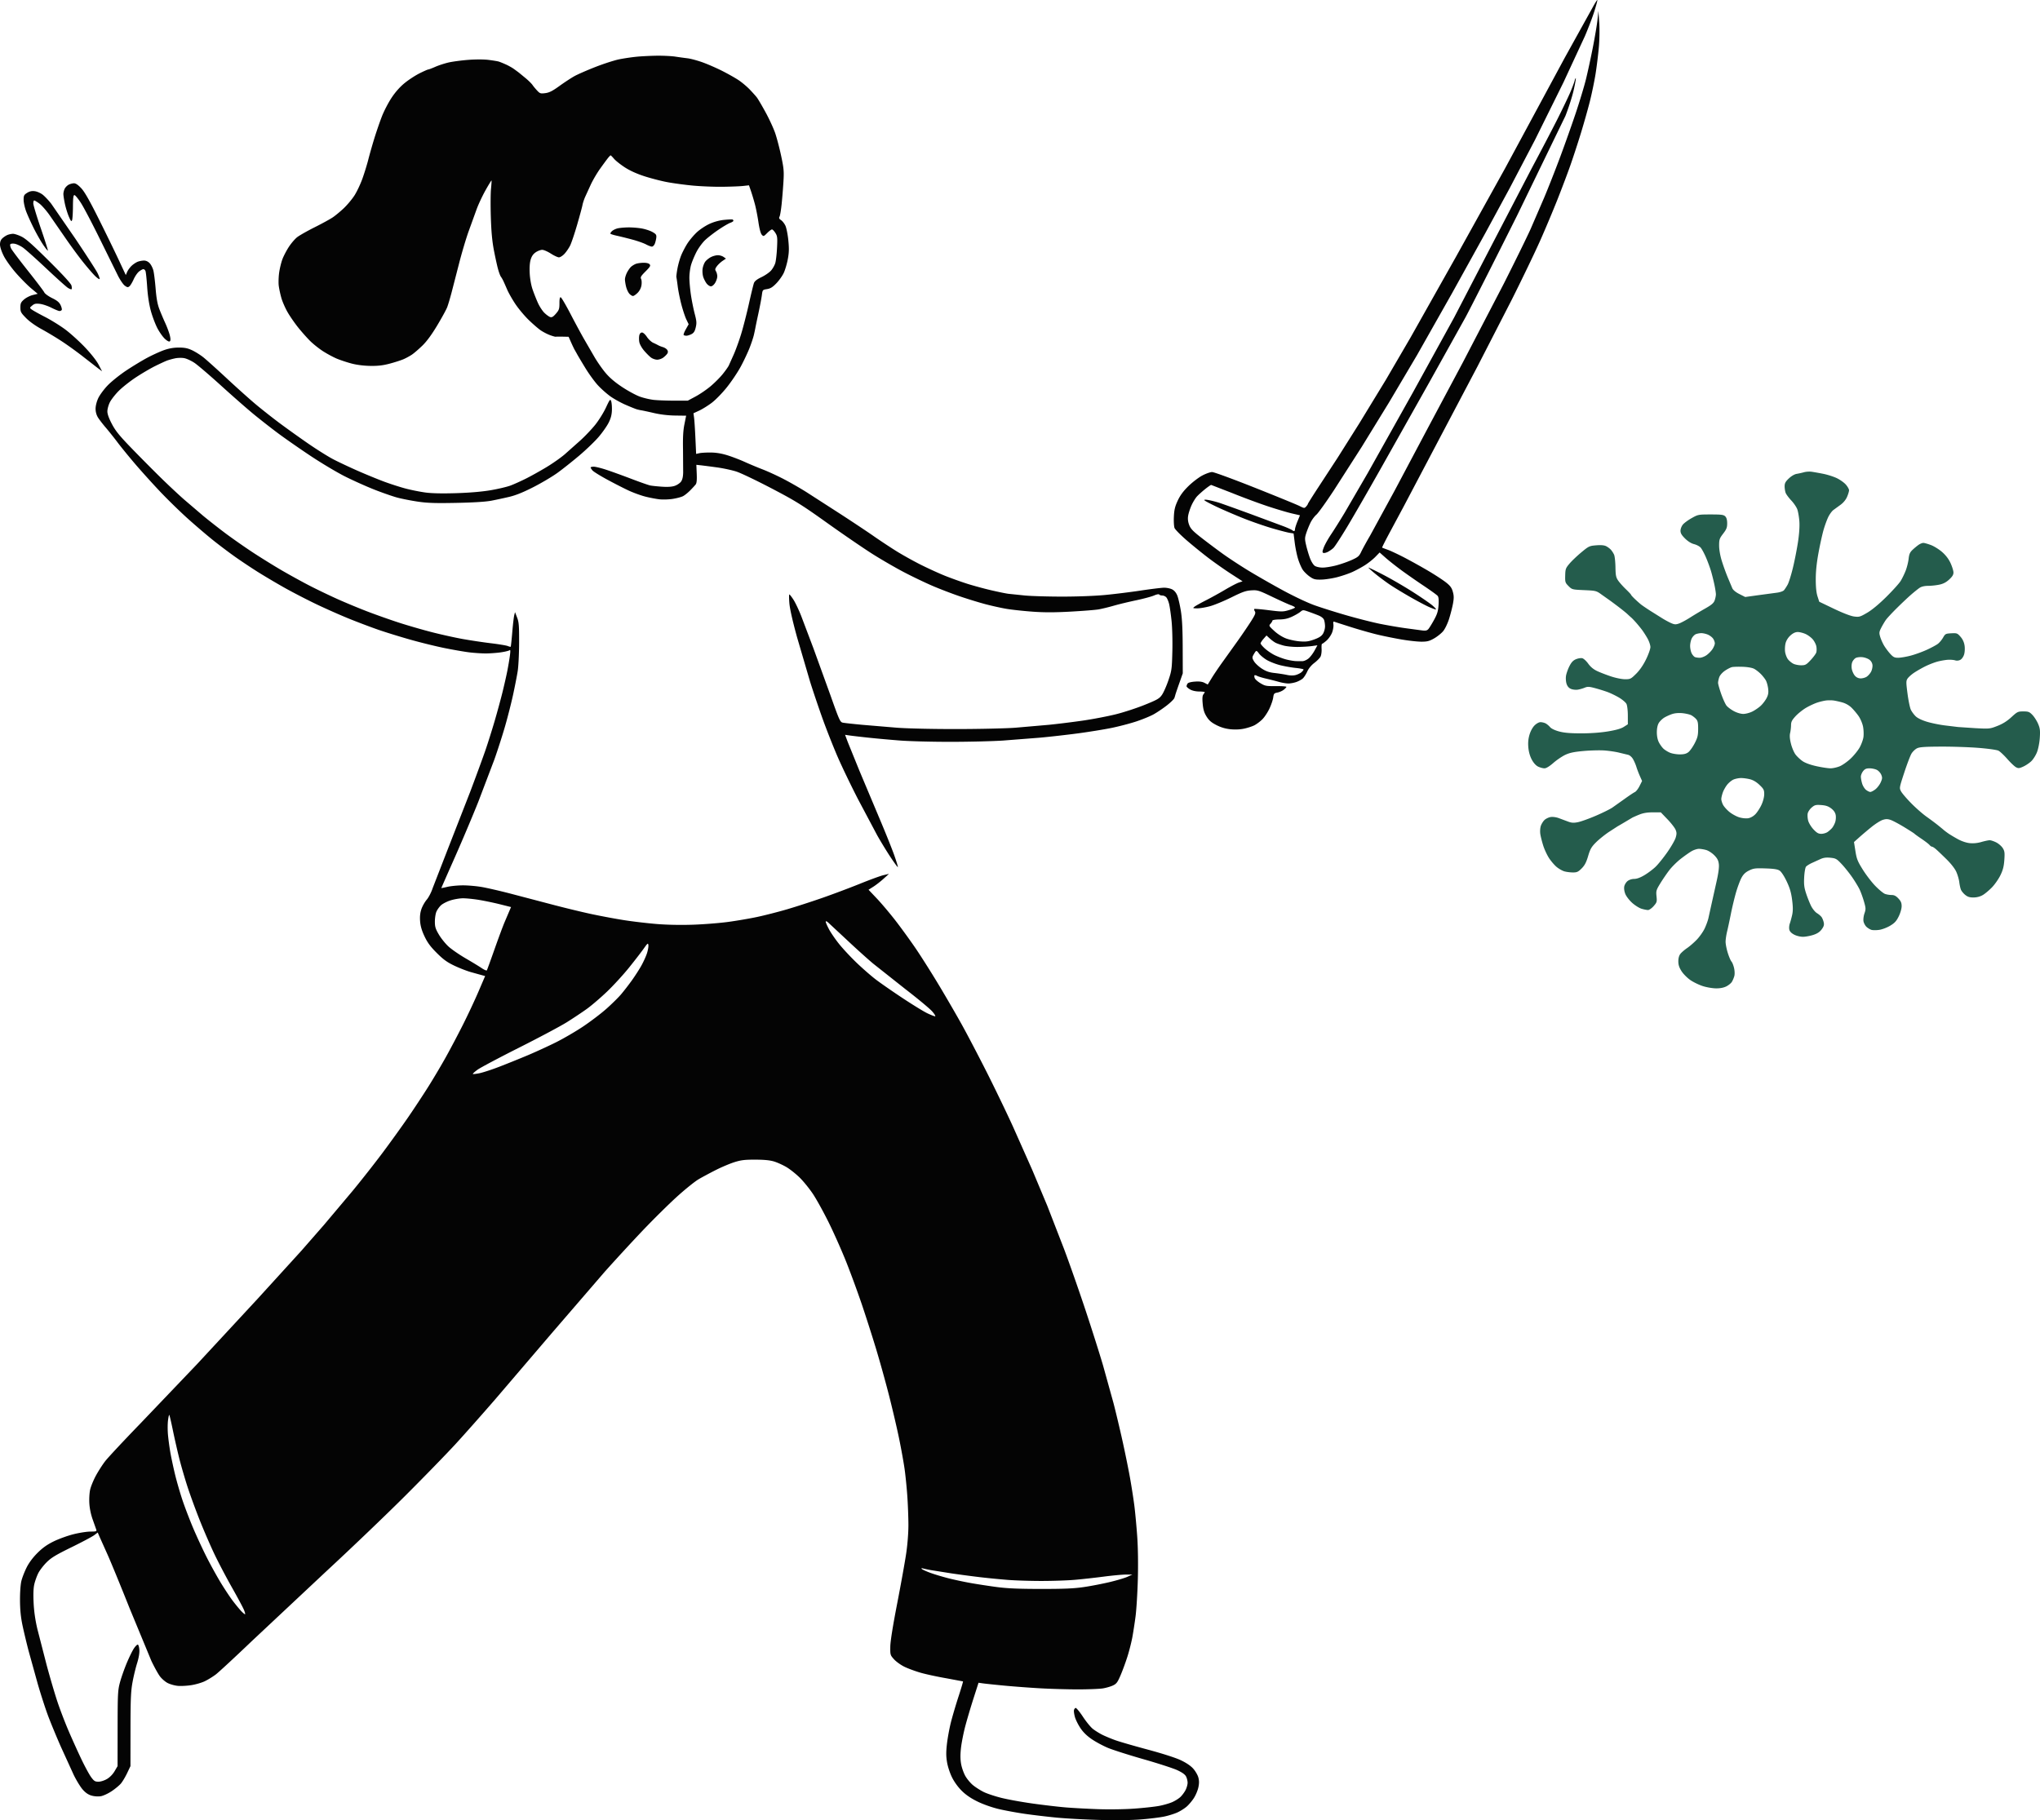 <svg xmlns="http://www.w3.org/2000/svg" xmlns:v="https://vecta.io/nano" width="1899.824" height="1695.563" fill-rule="evenodd"><path d="M1483.753 5.938l-10.98 19.798-15.51 28-24.27 45-31.285 58-45.51 82-42.488 75.5-23.028 39.5-24.692 40.5-20.168 32-17.16 26.275c-5.864 8.951-10.662 16.566-10.662 16.921s-.728 1.45-1.617 2.433c-1.547 1.71-1.814 1.687-6.25-.546-2.548-1.283-21.195-8.914-41.437-16.958s-38.179-14.625-39.86-14.625-5.817 1.462-9.19 3.25-9.168 6.222-12.875 9.854c-4.781 4.685-7.672 8.596-9.945 13.455-2.558 5.465-3.287 8.478-3.609 14.896-.221 4.425.053 9.215.609 10.646s5.677 6.629 11.381 11.553 14.971 12.437 20.594 16.695 14.988 10.822 20.811 14.586l10.588 6.844-3.447 1.138c-1.896.625-7.679 3.645-12.85 6.71s-13.228 7.516-17.903 9.89-9.4 5.015-10.5 5.868c-1.893 1.469-1.759 1.553 2.52 1.583 2.486.018 7.861-.894 11.945-2.025s13.009-4.826 19.835-8.21c10.3-5.105 13.455-6.215 18.555-6.521 5.836-.352 6.823-.045 19.645 6.099 7.425 3.558 15.188 7.059 17.25 7.78s3.75 1.658 3.75 2.082-2.588 1.532-5.75 2.461c-5.37 1.579-6.606 1.583-18.693.055-7.119-.9-13.177-1.402-13.462-1.117s-.027 1.308.575 2.271c.889 1.424.225 3.125-3.538 9.058-2.547 4.017-8.032 12.095-12.188 17.952l-14.061 19.647c-3.577 4.95-8.219 11.796-10.314 15.214l-3.809 6.213-3.04-1.572c-2.124-1.098-4.826-1.443-8.96-1.144-3.651.264-6.266.976-6.824 1.859-.498.786-.912 1.895-.921 2.464s1.427 1.887 3.19 2.928c1.989 1.175 5.213 1.921 8.494 1.966 2.909.039 5.277.297 5.263.572s-.595 1.248-1.29 2.163c-.901 1.183-1.078 3.705-.616 8.744.488 5.33 1.374 8.254 3.581 11.824 2.232 3.61 4.399 5.503 9.064 7.918 4.163 2.155 8.326 3.41 12.965 3.908 4.367.469 8.981.292 12.78-.491 3.27-.674 7.646-2.093 9.724-3.152s5.421-3.572 7.432-5.582 4.989-6.508 6.622-9.996 3.207-8.131 3.5-10.318c.48-3.576.873-4.039 3.914-4.61 1.858-.349 4.5-1.516 5.871-2.594s2.491-2.304 2.491-2.726-4.388-.727-9.75-.678c-8.997.083-10.113-.128-14.454-2.728-2.588-1.55-4.991-3.722-5.342-4.826s-.409-2.234-.131-2.512 1.417-.018 2.531.578 4.864 1.736 8.335 2.533 8.772 2.146 11.779 2.997 7.057 1.528 9 1.504 5.249-.656 7.348-1.405 4.752-2.191 5.895-3.206 3.027-3.933 4.184-6.484c1.304-2.875 3.815-5.936 6.598-8.046 2.472-1.874 5.072-4.511 5.78-5.861s1.16-4.592 1.006-7.205.043-4.75.436-4.75 2.277-1.37 4.185-3.046 4.228-5.031 5.155-7.457 1.481-5.8 1.232-7.497c-.341-2.319-.113-2.955.915-2.56.753.289 7.765 2.549 15.583 5.022s18.94 5.624 24.715 7 15.832 3.411 22.349 4.521 14.788 2.018 18.379 2.018c5.451 0 7.412-.505 11.877-3.06 2.942-1.683 6.722-4.721 8.4-6.75 1.699-2.054 4.132-7.098 5.487-11.375 1.339-4.227 2.971-10.598 3.627-14.158.954-5.176.93-7.412-.122-11.167-1.036-3.7-2.376-5.533-6.329-8.658-2.758-2.18-9.913-6.872-15.9-10.425a572.4 572.4 0 0 0-22.077-12.32c-6.155-3.221-13.441-6.664-16.191-7.65s-5.16-1.91-5.356-2.054 3.232-6.927 7.618-15.073l12.508-23.31 29.491-56 39.262-74.5 32.082-62.5c9.779-19.525 21.668-44.275 26.421-55s11.935-27.825 15.962-38 9.38-24.35 11.896-31.5 6.865-20.425 9.663-29.5 6.623-22.575 8.499-30 4.305-19.125 5.398-26 2.469-18.125 3.058-25c.617-7.206.756-16.947.326-23l-.744-10.5-.832 8c-.458 4.4-2.42 16.1-4.36 26s-4.873 23.4-6.517 30-5.934 20.775-9.534 31.5-10.066 28.95-14.369 40.5-10.94 28.425-14.747 37.5l-12.737 29.5c-3.199 7.15-14.452 30.1-25.005 51l-37.959 73-32.784 61.5-30.775 58-22.89 42c-3.371 5.775-7.129 12.617-8.352 15.204-1.969 4.167-2.988 5.049-8.92 7.722-3.683 1.66-10.18 3.931-14.438 5.046s-9.923 2.028-12.589 2.028c-2.746 0-5.898-.689-7.273-1.59-1.39-.91-3.324-3.988-4.526-7.2-1.154-3.085-2.767-8.491-3.584-12.014-1.349-5.816-1.33-6.875.199-11.55.927-2.83 2.725-7.225 3.997-9.766s3.684-5.774 5.361-7.185 9.055-11.706 16.396-22.88l25.847-40.315 25.481-41.5 26.032-44 32.515-57.5 31-56 22.771-42 23.574-45 26.478-53.5 19.934-43c3.188-7.425 7.192-17.967 8.899-23.427s2.935-10.094 2.731-10.298-1.939 2.463-3.855 5.927M593.05 52.822c-4.648.448-12.066 1.547-16.485 2.442s-14.342 4.096-22.05 7.113-16.49 6.856-19.515 8.532-9.303 5.79-13.951 9.143c-6.577 4.743-9.511 6.23-13.23 6.707-4.412.566-4.999.378-7.648-2.455-1.578-1.687-3.499-4.012-4.27-5.165s-3.48-3.853-6.02-6l-6.559-5.403c-1.067-.825-3.289-2.462-4.937-3.637s-4.997-3.034-7.441-4.131-5.363-2.273-6.486-2.614-5.35-1.036-9.394-1.544c-4.387-.551-12.035-.568-18.959-.042-6.383.484-14.662 1.59-18.399 2.456s-9.305 2.687-12.374 4.044-6.011 2.468-6.537 2.468-4.183 1.618-8.126 3.595-10.19 6.065-13.882 9.083c-4.367 3.57-8.603 8.344-12.118 13.655-2.973 4.492-6.993 12.217-8.933 17.167s-5.125 14.175-7.077 20.5-4.492 15.242-5.643 19.816-3.625 12.603-5.497 17.843-5.253 12.363-7.511 15.828-6.67 8.735-9.806 11.71-7.727 6.789-10.202 8.477-10.125 5.882-17 9.322-14.212 7.605-16.305 9.256-5.583 5.739-7.756 9.084-4.855 8.496-5.959 11.448-2.46 8.546-3.01 12.431-.725 9.362-.387 12.174 1.461 8.036 2.494 11.611 3.716 9.634 5.961 13.464 6.624 10.13 9.731 14 8 9.388 10.873 12.263 8.293 7.211 12.042 9.634 9.554 5.559 12.9 6.966 9.59 3.477 13.877 4.6c4.893 1.281 11.373 2.094 17.416 2.184 7.155.107 11.786-.431 18.058-2.098 4.639-1.233 10.377-3.075 12.752-4.093s5.972-2.975 7.994-4.349 6.409-5.166 9.748-8.426c4.036-3.939 8.655-10.242 13.77-18.786 4.233-7.073 8.389-14.659 9.234-16.859s2.666-8.275 4.044-13.5l7.009-27.184c2.476-9.726 6.485-23.226 8.909-30l7.52-20.759c1.712-4.644 5.456-12.607 8.32-17.696s5.337-9.123 5.496-8.963-.052 3.623-.47 7.696-.494 15.956-.168 26.406c.414 13.249 1.258 22.481 2.79 30.5 1.207 6.325 2.922 14.2 3.809 17.5s2.127 6.675 2.754 7.5 1.668 2.625 2.313 4 2.268 5.04 3.605 8.144 4.802 9.18 7.698 13.5 8.454 10.944 12.351 14.718 8.887 8.092 11.087 9.596 6.052 3.506 8.56 4.451 4.983 1.636 5.5 1.536 3.421-.129 6.454-.063l5.514.118 2.332 5.25c1.282 2.888 2.733 5.925 3.223 6.75a200.79 200.79 0 0 1 2.536 4.5c.904 1.65 4.367 7.452 7.697 12.892s8.526 12.564 11.548 15.828 8.23 7.887 11.573 10.272 9.674 5.901 14.07 7.812 9.05 3.794 10.343 4.184 3.317.85 4.5 1.022 6.425 1.302 11.65 2.512c6.077 1.408 13.191 2.251 19.745 2.339l10.25.139c.003 0-.719 3.6-1.603 8-1.168 5.813-1.527 12.238-1.314 23.5l.142 21.466c-.104 4.086-.744 6.764-2.031 8.5-1.034 1.394-3.637 3.138-5.785 3.876-2.63.905-6.515 1.167-11.904.804-4.4-.296-9.35-.817-11-1.157s-9.525-3.107-17.5-6.149-18.458-6.838-23.296-8.436-10.125-2.904-11.75-2.904-2.939.337-2.921.75.806 1.656 1.75 2.763 7.117 4.942 13.717 8.521 15.61 8.182 20.023 10.227 11.387 4.573 15.5 5.618 10.081 2.18 13.265 2.523 8.752.151 12.375-.428 7.867-1.714 9.429-2.522 4.544-3.197 6.625-5.309 4.39-4.612 5.133-5.556c.96-1.221 1.249-4.115 1-10.023l-.35-8.307 4 .433c2.2.239 8.95 1.11 15 1.937s14.375 2.623 18.5 3.991 18.75 8.372 32.5 15.566c22.427 11.733 27.796 15.074 52.167 32.466 14.942 10.663 33.982 23.683 42.311 28.934s21.529 12.871 29.333 16.932 19.563 9.689 26.132 12.505 17.818 7.136 25 9.598 18.007 5.794 24.057 7.402 15.05 3.6 20 4.426 15.75 1.993 24 2.593c10.944.795 20.544.786 35.5-.035 11.275-.619 22.975-1.546 26-2.059s9.325-2.038 14-3.388 14.125-3.64 21-5.088 14.404-3.467 16.731-4.487c2.429-1.064 4.477-1.455 4.809-.918.318.514 1.607.935 2.864.935s2.967.788 3.8 1.75 2.004 3.775 2.602 6.25 1.613 9.539 2.255 15.697c.652 6.246.974 18.849.729 28.5-.413 16.285-.63 17.862-3.675 26.803-1.779 5.225-4.454 11.28-5.943 13.456-2.406 3.514-4.19 4.556-15.982 9.337-7.301 2.96-19.284 6.895-26.63 8.746s-20.939 4.483-30.208 5.852-23.827 3.185-32.352 4.037l-31.5 2.741c-8.8.656-33.325 1.213-54.5 1.238-22.226.026-45.686-.495-55.5-1.234l-32.5-2.726c-8.525-.796-16.688-1.697-18.14-2.003-2.453-.515-3.265-2.317-11.385-25.249l-16.005-44.195-11.249-29.732c-2.194-5.627-5.438-12.49-7.209-15.25s-3.523-5.018-3.893-5.018-.361 3.712.019 8.25c.44 5.258 3.044 16.771 7.18 31.75l12.168 41.5c3.124 9.9 8.582 26.005 12.129 35.79s9.609 25.084 13.471 34 12.341 26.56 18.843 39.21l18.053 34c3.427 6.05 8.995 15.161 12.374 20.246s6.419 9.248 6.756 9.25-1.17-5.023-3.347-11.166-8.462-21.781-13.965-34.75l-18.33-43.58-10.896-26.863-2.57-6.863 4.248.616c2.336.339 10.323 1.267 17.748 2.061s20.7 1.993 29.5 2.663 29.95 1.206 47 1.19 38.875-.547 48.5-1.18l34.5-2.694c9.35-.849 25.325-2.659 35.5-4.021s24.125-3.621 31-5.019 17.247-4.106 23.049-6.02 13.136-4.917 16.298-6.675 8.644-5.445 12.184-8.195 6.754-5.9 7.142-7 .802-2.45.92-3 1.72-5.275 3.561-10.5l3.346-9.5-.07-24c-.051-17.106-.54-26.905-1.703-34.113-.898-5.562-2.385-11.991-3.304-14.288-1.088-2.718-2.762-4.741-4.797-5.795-1.719-.891-5.151-1.594-7.626-1.561s-12.15 1.214-21.5 2.626-24.251 3.263-33.113 4.113c-9.404.902-26.058 1.545-40 1.544-13.138-.001-28.837-.462-34.887-1.024l-15.5-1.612c-2.475-.324-9.9-1.858-16.5-3.409s-16.5-4.258-22-6.018-14.5-4.985-20-7.169-15.737-6.84-22.749-10.348-17.588-9.411-23.5-13.119S819 503.172 813.5 499.322s-19.675-13.275-31.5-20.943l-30.993-19.964c-5.221-3.312-14.446-8.62-20.5-11.797s-15.1-7.355-20.103-9.284-12.584-5.098-16.846-7.04-11.4-4.685-15.862-6.094c-5.502-1.738-10.539-2.591-15.654-2.649-4.148-.048-8.938.221-10.645.596l-3.103.683-.672-14.797c-.369-8.138-.929-16.657-1.243-18.93l-.571-4.133 5.346-2.472c2.94-1.359 8.226-4.651 11.745-7.314 3.571-2.702 9.814-9.128 14.124-14.538 4.249-5.333 9.996-13.907 12.773-19.053s6.434-12.86 8.129-17.142 3.57-9.907 4.167-12.5 1.235-5.615 1.418-6.715 1.452-7.175 2.82-13.5 2.788-13.811 3.157-16.635c.665-5.105.693-5.138 4.822-5.798 3.185-.51 5.213-1.765 8.704-5.386 2.503-2.597 5.589-6.93 6.857-9.629s2.973-8.44 3.788-12.76c1.173-6.218 1.275-9.915.489-17.759-.546-5.448-1.77-11.543-2.719-13.544s-2.776-4.326-4.058-5.166c-1.807-1.184-2.117-1.927-1.38-3.305.523-.977 1.421-6.444 1.995-12.147a606.63 606.63 0 0 0 1.661-20.871c.538-9.166.264-12.15-2.156-23.481-1.525-7.14-4.002-16.617-5.504-21.06s-5.532-13.211-8.956-19.485-7.108-12.547-8.185-13.941-4.072-4.729-6.653-7.414-7.167-6.547-10.192-8.585-10-5.978-15.5-8.756-13.863-6.413-18.585-8.078-10.796-3.291-13.5-3.614A466.77 466.77 0 0 1 629 52.756c-3.575-.539-11.225-.928-17-.864s-14.303.483-18.95.93m873.34 22.546c-.389 1.577-2.183 6.329-3.986 10.56s-7.091 15.282-11.75 24.559-15.552 30.115-24.205 46.308l-38.73 74.441-33.477 64.5-38.505 70-42.021 75-21.505 37c-4.129 6.875-9.772 15.863-12.54 19.973s-5.833 9.58-6.813 12.157c-1.44 3.792-1.525 4.784-.443 5.199.735.282 2.63-.157 4.211-.975s3.911-2.458 5.178-3.645 7.168-10.27 13.114-20.184 19.819-34 30.827-53.525l45.219-80.363 33.689-60.5c4.667-8.601 26.364-51.412 48.216-95.137l44.975-92.717c2.885-7.27 6.337-18.046 7.67-23.948s2.236-10.919 2.004-11.15-.739.87-1.128 2.447m-900.402 72.118c-1.19 1.512-4.415 5.9-7.168 9.75s-6.594 10.375-8.537 14.5l-5.409 11.834c-1.031 2.384-2.118 5.713-2.415 7.398s-2.524 9.915-4.949 18.289-5.404 17.195-6.618 19.602-3.575 5.839-5.246 7.627-3.978 3.25-5.126 3.25-4.532-1.575-7.52-3.5-6.619-3.5-8.068-3.5-4.147 1.018-5.994 2.263c-2.336 1.574-3.771 3.627-4.717 6.75-.886 2.926-1.201 7.444-.904 12.987.274 5.125 1.348 11.081 2.704 15 1.237 3.575 3.466 9.2 4.953 12.5s4.208 7.458 6.044 9.239 4.256 3.53 5.375 3.886c1.546.49 2.823-.267 5.321-3.156 2.916-3.374 3.286-4.468 3.286-9.719 0-4.253.347-5.801 1.236-5.505.68.227 4.843 7.352 9.252 15.834s10.105 19.021 12.66 23.421l9.369 16.174c2.598 4.496 7.257 11.191 10.353 14.879 3.841 4.574 8.773 8.784 15.522 13.251 5.44 3.601 12.812 7.607 16.382 8.903s9.469 2.679 13.108 3.075 12.243.718 19.118.718h12.5l7.234-3.865c3.979-2.126 10.272-6.417 13.984-9.535s8.813-8.229 11.332-11.357 5.059-6.712 5.642-7.965l4.611-10.278c1.953-4.4 5.119-13.175 7.036-19.5s5.137-18.925 7.156-28 4.109-17.667 4.645-19.093c.667-1.777 2.874-3.502 7.016-5.482 3.324-1.588 7.324-4.347 8.889-6.129s3.349-4.941 3.963-7.019 1.346-8.502 1.626-14.277c.455-9.393.292-10.843-1.548-13.75-1.131-1.788-2.558-3.25-3.171-3.25s-2.63 1.515-4.481 3.366c-3.243 3.243-3.428 3.299-5.033 1.524-1.027-1.134-2.214-5.595-3.092-11.616-.784-5.376-2.263-12.924-3.288-16.774s-2.686-9.386-3.692-12.303l-1.829-5.302-5.5.61c-3.025.335-11.8.677-19.5.76s-20.075-.424-27.5-1.127-18.144-2.156-23.82-3.232-15.242-3.559-21.259-5.52c-7.138-2.326-13.46-5.211-18.195-8.302-3.991-2.605-8.458-6.165-9.927-7.91s-2.89-3.174-3.158-3.174-1.463 1.238-2.653 2.75M64.02 172.02c-1.364.691-3.045 2.372-3.736 3.736s-1.253 3.605-1.252 4.98.636 5.488 1.41 9.139 2.425 9.005 3.668 11.896c1.845 4.287 2.399 4.907 3.006 3.361.409-1.043.775-6.733.814-12.646.053-8.145.387-10.75 1.376-10.75.719 0 3.427 3.262 6.018 7.25s10.566 19.175 17.724 33.75l16.732 33.945c2.046 4.095 4.937 8.33 6.424 9.411 2.321 1.688 2.937 1.772 4.355.595.909-.754 2.669-3.672 3.913-6.483s3.507-6.093 5.029-7.29 3.335-2.178 4.027-2.178 1.572.788 1.956 1.75 1.089 7.6 1.569 14.75c.563 8.397 1.776 16.324 3.426 22.387 1.406 5.162 4.181 12.479 6.167 16.259s5.184 8.254 7.106 9.941c2.357 2.07 3.823 2.738 4.506 2.055s.628-2.536-.168-5.698c-.649-2.577-2.553-7.669-4.231-11.315s-4.141-9.473-5.472-12.948c-1.731-4.516-2.715-9.935-3.451-18.992-.566-6.97-1.509-14.577-2.095-16.906s-2.119-5.37-3.406-6.758c-1.494-1.613-3.417-2.525-5.322-2.525-1.641 0-4.25.479-5.798 1.064s-4.107 2.272-5.687 3.75-3.457 4.036-4.173 5.686l-1.301 3-6.781-14.5c-3.73-7.975-12.08-25.114-18.555-38.087-8.371-16.77-13.029-24.935-16.116-28.25-2.888-3.102-5.155-4.658-6.772-4.648-1.336.008-3.546.579-4.91 1.269m-38.77 7.649c-2.882 1.807-3.25 2.546-3.25 6.529 0 2.471 1.063 7.315 2.363 10.765s4.51 10.548 7.134 15.773 6.551 12.122 8.727 15.327 4.14 5.642 4.366 5.417-2.74-9.593-6.59-20.815-7-21.648-7-23.167.382-2.762.85-2.762 2.605 1.279 4.75 2.843 6.415 6.401 9.489 10.75l14.34 20.719c4.814 7.047 12.25 17.203 16.526 22.57s9.511 11.446 11.636 13.509 4.011 3.304 4.192 2.759-.775-3.165-2.127-5.821-10.549-16.892-20.439-31.635l-22.5-32.623c-2.485-3.2-6.121-7.04-8.08-8.534s-5.266-2.925-7.35-3.18c-2.691-.328-4.727.128-7.037 1.576M674.5 204.81c-4.474.434-9.419 1.776-13.703 3.718-3.687 1.672-9.031 5.215-11.876 7.874s-6.764 7.309-8.708 10.334-4.561 8.015-5.816 11.089-2.846 8.699-3.536 12.5-1.117 7.361-.951 7.911.722 4.375 1.234 8.5 2.056 11.775 3.431 17 3.458 11.483 4.628 13.907l2.127 4.406-2.642 4.7c-1.453 2.585-2.352 4.989-1.998 5.343s1.491.644 2.526.644 3.163-.662 4.727-1.47c2.165-1.12 3.114-2.611 3.978-6.25.967-4.073.829-5.94-.932-12.626-1.137-4.315-2.721-12.19-3.522-17.5s-1.458-12.61-1.461-16.222.718-9.013 1.602-12 3.156-8.428 5.049-12.09 5.555-8.636 8.141-11.054 8.219-6.767 12.518-9.666 9.136-5.732 10.75-6.295 2.934-1.402 2.934-1.866-.337-1.005-.75-1.204-3.9-.056-7.75.317m-99.291 7.91c-1.81.429-4.162 1.568-5.226 2.532s-1.742 2.064-1.506 2.447 3.038 1.262 6.226 1.954 9.661 2.304 14.383 3.581 10.341 3.263 12.485 4.412 4.639 2.09 5.543 2.09 2.127-1.238 2.717-2.75 1.208-4.083 1.371-5.712c.255-2.538-.268-3.281-3.648-5.182-2.17-1.22-6.707-2.7-10.082-3.287s-9.024-1.023-12.554-.967-7.899.454-9.709.882M7.001 218.859c-1.375.549-3.513 1.949-4.75 3.111C.705 223.423 0 225.241 0 227.776c0 2.217 1.382 6.442 3.459 10.576 1.921 3.824 7.023 10.949 11.478 16.029 4.41 5.03 10.753 11.43 14.095 14.222l6.076 5.077-4.695 1.182c-2.582.65-6.206 2.51-8.054 4.132-2.874 2.524-3.359 3.596-3.359 7.434 0 4.064.492 4.985 5.25 9.831 3.265 3.326 8.842 7.301 14.75 10.515 5.225 2.841 13.933 8.1 19.351 11.685s14.193 9.952 19.5 14.148l13.431 10.454 3.781 2.825-3.257-6.214c-1.961-3.742-7.001-10.151-12.665-16.109-5.175-5.442-13.286-12.815-18.025-16.384S47.775 298.255 42 295.28s-11.4-6.115-12.5-6.978c-1.982-1.554-1.978-1.586.497-3.677 2.036-1.72 3.358-2.007 7.165-1.556 2.568.304 7.394 1.928 10.725 3.61s6.717 3.057 7.525 3.057 1.745-.445 2.081-.989-.137-2.565-1.051-4.491c-1.259-2.655-3.178-4.249-7.926-6.587-3.47-1.708-6.713-4.07-7.272-5.296-.554-1.217-7.37-10.224-15.146-20.014s-14.823-19.124-15.659-20.741-1.22-3.427-.853-4.022c.381-.616 2.104-.847 4.013-.538 1.839.299 5.27 1.871 7.623 3.494s12.098 10.316 21.656 19.318 18.689 17.21 20.291 18.241 3.175 1.614 3.493 1.296.277-1.836-.091-3.374c-.44-1.835-7.619-9.703-20.87-22.872-15.146-15.051-21.564-20.744-25.647-22.75-2.996-1.471-6.596-2.646-8-2.612s-3.679.512-5.053 1.06m655.07 20.629c-1.886.961-4.281 2.912-5.323 4.335s-2.139 4.407-2.437 6.633-.015 5.646.63 7.601 2.08 4.707 3.189 6.117 2.889 2.562 3.957 2.562c1.118 0 2.783-1.379 3.924-3.25 1.09-1.788 1.983-4.494 1.985-6.014s-.545-3.642-1.216-4.717c-1.015-1.625-.874-2.42.842-4.736 1.134-1.531 3.497-3.76 5.251-4.954l3.19-2.172-2.254-1.578c-1.24-.869-3.616-1.578-5.282-1.577s-4.57.788-6.456 1.75m-70.05 6.364c-1.364.544-3.325 1.753-4.357 2.687s-2.729 3.367-3.77 5.407-1.894 4.879-1.894 6.307.494 4.559 1.098 6.956 1.971 5.297 3.039 6.443 2.564 2.084 3.325 2.084 2.707-1.323 4.324-2.939c1.859-1.86 3.18-4.444 3.594-7.034.36-2.252.209-4.927-.336-5.945-.816-1.525-.094-2.746 4.115-6.955 4.283-4.283 4.903-5.348 3.85-6.616-.805-.971-2.909-1.488-5.881-1.448-2.546.035-5.744.509-7.107 1.053m3.376 66.438c-.353 1.405-.379 4.171-.058 6.147.34 2.098 2.183 5.481 4.429 8.131 2.115 2.495 5.04 5.429 6.501 6.519s4.039 1.982 5.731 1.982 4.262-.885 5.711-1.967 3.117-2.731 3.707-3.666c.765-1.214.758-2.2-.027-3.45-.604-.962-2.402-2.14-3.995-2.617s-3.571-1.257-4.396-1.735-2.933-1.514-4.684-2.304-4.398-3.272-5.883-5.515c-1.539-2.327-3.493-4.079-4.547-4.079-1.148 0-2.091.968-2.489 2.554m-442.566 13.842c-3.668 1.295-10.643 4.464-15.5 7.044s-13.781 7.986-19.831 12.015-13.818 10.267-17.261 13.861-7.377 8.931-8.741 11.859c-1.476 3.171-2.481 7.145-2.484 9.825-.004 2.841.78 5.79 2.126 8 1.173 1.925 4.447 6.2 7.276 9.5s7.761 9.481 10.959 13.736 10.527 13.255 16.286 20 16.29 18.415 23.401 25.932 18.945 19.052 26.297 25.633 17.907 15.582 23.456 20.003 14.504 11.168 19.899 14.993 14.753 10.075 20.797 13.89 17.203 10.442 24.798 14.727 21.095 11.286 30 15.558 22.941 10.487 31.191 13.812 20.4 7.911 27 10.192 19.74 6.349 29.2 9.039 23.86 6.245 32 7.899 18.613 3.476 23.274 4.047 11.635 1.03 15.5 1.019 10.141-.47 13.948-1.02 7.444-1.434 8.082-1.963c.874-.726.954.576.325 5.27-.459 3.428-1.546 9.833-2.415 14.233s-2.917 13.4-4.551 20-4.956 18.766-7.382 27.036-6.265 20.419-8.533 27-8.531 23.664-13.918 37.964l-21.272 54.5-13.771 35.5c-1.29 3.936-3.744 8.703-5.607 10.891-1.822 2.14-4.06 6.139-4.972 8.887-1.157 3.481-1.505 6.922-1.15 11.349.358 4.462 1.591 8.627 4.142 14 2.761 5.814 5.485 9.498 11.366 15.368 6.082 6.072 9.55 8.591 16.234 11.791 4.675 2.238 11.65 4.958 15.5 6.044l10.15 2.822 3.151.848-6.212 14.5c-3.417 7.975-9.954 21.925-14.527 31s-11.698 22.575-15.834 30-11.391 19.675-16.124 27.222-13.329 20.594-19.104 28.993-16.459 23.241-23.741 32.982-19.85 25.719-27.927 35.507l-26.759 31.787-20.984 24-40.5 44.487-56.513 61-53.004 55.528c-15.443 15.953-30.148 31.703-32.676 35s-6.414 9.369-8.637 13.494-4.595 9.906-5.273 12.847c-.696 3.022-1.027 8.673-.761 13 .295 4.805 1.485 10.444 3.198 15.153l3.269 9.25c.474 1.532-.204 1.75-5.447 1.75-3.294 0-10.434 1.118-15.867 2.485s-13.703 4.365-18.378 6.662c-6.18 3.037-10.307 5.981-15.12 10.782-4.312 4.302-7.836 9.038-10.111 13.587-1.921 3.841-4.101 9.459-4.844 12.484-.797 3.242-1.325 10.632-1.284 18 .048 8.765.722 15.637 2.257 23 1.204 5.775 3.776 16.575 5.715 24l8.587 31c2.784 9.625 7.08 22.9 9.547 29.5s7.861 19.65 11.985 29l11.951 26.187c2.45 5.053 6.206 11.177 8.347 13.609 2.736 3.109 5.212 4.792 8.337 5.667 2.641.739 6.117.962 8.563.549 2.265-.383 6.787-2.478 10.05-4.657s7.149-5.4 8.636-7.158 4.094-6.122 5.794-9.697l3.09-6.5.038-34c.032-28.403.338-35.646 1.855-44 1-5.5 2.919-13.502 4.266-17.782 1.531-4.868 2.334-9.518 2.144-12.421-.166-2.553-.796-4.803-1.399-5.001s-2.277 1.424-3.72 3.605-4.467 8.383-6.72 13.782-5.059 13.417-6.237 17.817c-1.991 7.437-2.145 10.463-2.184 43l-.043 35-2.777 4.723c-1.713 2.916-4.426 5.691-7.087 7.25-2.484 1.456-5.862 2.527-7.968 2.527-3.143 0-4.095-.596-6.787-4.25-1.723-2.338-5.817-9.875-9.097-16.75s-8.642-18.734-11.913-26.354-7.923-19.769-10.338-27-6.934-22.596-10.043-34.146l-8.619-33.5c-2.001-8.429-3.159-16.437-3.557-24.588-.403-8.245-.186-13.809.684-17.5.702-2.977 2.345-7.545 3.651-10.152s4.764-7.129 7.684-10.049c4.354-4.354 8.535-6.892 23.238-14.103 9.861-4.836 19.396-9.903 21.189-11.259l3.261-2.467 1.86 4.309 7.087 15.809c2.876 6.325 12.192 28.99 20.704 50.367l20.269 49c2.635 5.573 6.196 12.033 7.912 14.356s4.984 5.173 7.261 6.335 6.449 2.351 9.27 2.642 8.501.015 12.623-.614 9.852-2.287 12.736-3.684 7.446-4.198 10.139-6.222 17.884-16.093 33.757-31.265l69.861-65.496c22.55-20.851 55.418-52.313 73.041-69.915s38.837-39.429 47.145-48.504 24.658-27.525 36.333-41l52.995-62 49.066-56.909c9.514-10.675 25.246-27.775 34.958-38s24.051-24.426 31.863-31.558 17.218-14.719 20.902-16.859 10.998-6.055 16.256-8.697 12.907-5.855 17-7.14c6.11-1.919 9.588-2.331 19.441-2.302 8.525.024 13.624.539 17.608 1.779 3.085.96 8.26 3.333 11.5 5.273s8.725 6.314 12.187 9.72 9 10.243 12.306 15.193 10.005 17.1 14.888 27 12.265 26.576 16.407 37.059a1002.86 1002.86 0 0 1 14.117 38.5c3.624 10.692 9.528 29.116 13.122 40.941s9.168 31.85 12.388 44.5 7.42 30.65 9.335 40 4.186 21.95 5.048 28 2.018 17.525 2.571 25.5 1.008 20.067 1.013 26.87c.006 7.383-.828 18.067-2.069 26.5-1.144 7.772-4.918 28.755-8.387 46.63-4.099 21.126-6.343 35.215-6.411 40.257-.102 7.563-.014 7.858 3.494 11.741 1.979 2.19 6.362 5.324 9.741 6.963s10.192 4.14 15.142 5.558 15.75 3.742 24 5.164l15.333 2.867c.183.155-1.698 6.507-4.179 14.116s-5.665 18.403-7.076 23.988-3.072 14.617-3.692 20.07c-.864 7.6-.842 11.609.095 17.166.71 4.209 2.687 10.176 4.715 14.229 2.151 4.299 5.664 9.107 9.148 12.519 3.847 3.768 8.534 6.939 14.656 9.918 5.267 2.563 13.355 5.415 19.5 6.876 5.775 1.374 16.8 3.405 24.5 4.514s21.133 2.697 29.85 3.529 26.718 1.799 40 2.148c15.122.397 29.481.206 38.411-.51 7.844-.63 17.514-1.829 21.491-2.666s9.504-2.562 12.284-3.835 6.683-3.744 8.673-5.491 4.99-5.315 6.668-7.929 3.545-7.061 4.15-9.881c.804-3.75.799-6.243-.018-9.276-.614-2.282-2.78-5.999-4.813-8.262-2.392-2.661-6.519-5.44-11.696-7.872-4.777-2.245-17.188-6.222-30.809-9.873-12.544-3.362-26.044-7.275-30-8.695s-9.441-3.709-12.191-5.088-6.68-3.83-8.734-5.447-6.249-6.76-9.323-11.428-6.119-8.311-6.766-8.096-1.333 1.196-1.523 2.179.223 3.82.918 6.306 2.999 7.115 5.118 10.288c2.594 3.885 6.052 7.268 10.582 10.357 3.7 2.523 10.405 6.134 14.9 8.025s19.34 6.633 32.991 10.537 27.89 8.515 31.644 10.245c4.625 2.132 7.289 4.041 8.26 5.918.788 1.524 1.433 4.162 1.433 5.861s-.859 4.759-1.908 6.8-3.188 4.923-4.75 6.406-4.982 3.643-7.598 4.8-8.093 2.741-12.172 3.522-14.54 1.929-23.245 2.552c-9.201.659-23.362.868-33.827.499-9.9-.348-23.4-1.081-30-1.628s-20.325-2.152-30.5-3.566-23.471-3.823-29.546-5.353-13.5-4.014-16.5-5.52-7.382-4.303-9.738-6.215-5.585-5.754-7.174-8.538-3.383-7.885-3.984-11.337c-.766-4.401-.79-8.91-.079-15.094.558-4.85 2.345-13.859 3.97-20.021s5.068-17.79 7.65-25.841l4.694-14.639 4.104.582c2.256.321 11.078 1.249 19.603 2.063s23.537 1.944 33.361 2.509 25.798 1.026 35.5 1.023 20.161-.419 23.244-.924 7.318-1.74 9.411-2.744c3.289-1.579 4.266-2.91 7.208-9.826 1.873-4.4 4.715-12.183 6.317-17.297s3.61-13.02 4.463-17.571 2.22-13.418 3.04-19.704 1.769-21.778 2.111-34.428c.387-14.307.171-29.425-.572-40-.656-9.35-1.85-22.175-2.652-28.5s-2.623-18.025-4.045-26-4.579-23.5-7.014-34.5-6.241-26.975-8.461-35.5l-9.57-34.5c-3.044-10.45-10.389-33.625-16.321-51.5s-14.924-43.525-19.981-57l-15.704-40.5-14.001-33.387-18.014-40.5c-5.786-12.712-16.769-35.488-24.408-50.613s-18.004-34.925-23.034-44-14.683-25.725-21.451-37-16.496-26.654-21.616-34.176-13.586-19.198-18.811-25.946-13.018-15.987-17.317-20.53l-7.818-8.26 4.43-2.794c2.436-1.537 6.718-4.867 9.516-7.401l5.087-4.607-5.199 1.245c-2.859.684-12.624 4.254-21.699 7.933s-24.825 9.6-35 13.16-25.25 8.436-33.5 10.836-20.625 5.558-27.5 7.018-19.025 3.533-27 4.609-22.6 2.234-32.5 2.575c-11.137.384-23.91.151-33.5-.613-8.525-.678-22.271-2.29-30.546-3.581s-22.451-3.943-31.5-5.894-25.904-6.061-37.454-9.133l-38-9.973c-9.35-2.414-20.996-5.081-25.881-5.928s-12.76-1.533-17.5-1.524-11.206.624-14.369 1.368-5.75 1.257-5.75 1.14 5.663-12.996 12.585-28.619 16.786-38.98 21.922-51.905l14.933-39.303c3.077-8.691 7.587-22.744 10.021-31.227s5.77-21.622 7.41-29.197 3.557-17.373 4.258-21.773 1.296-16.325 1.323-26.5c.041-15.968-.216-19.184-1.884-23.5l-1.933-5-.751 3c-.414 1.65-1.236 8.817-1.828 15.927s-1.239 13.089-1.437 13.288-1.431-.089-2.74-.638-8.454-1.73-15.879-2.623-19.464-2.714-26.753-4.045-20.114-4.192-28.5-6.355-21.767-6.038-29.736-8.61-21.245-7.256-29.5-10.41-21.311-8.582-29.011-12.062-19.175-9.01-25.5-12.286-17.35-9.332-24.5-13.457-19.524-11.771-27.497-16.992-19.898-13.559-26.5-18.527-15.828-12.22-20.503-16.115l-17.5-14.956c-4.95-4.331-14.625-13.383-21.5-20.115s-19.025-18.975-27-27.204c-11.728-12.104-15.312-16.502-18.75-23.011-2.827-5.351-4.25-9.31-4.25-11.818 0-2.075 1.012-5.839 2.25-8.365s4.976-7.335 8.308-10.686 10.547-9.053 16.033-12.67 13.56-8.351 17.942-10.519 9.317-4.451 10.967-5.073 5.025-1.56 7.5-2.084 6.337-.609 8.582-.189 6.52 2.389 9.5 4.374 14.193 11.58 24.918 21.321 24.45 21.769 30.5 26.728 16.175 12.874 22.5 17.589 19.774 14.086 29.887 20.827 24.513 15.357 32 19.148 19.913 9.38 27.613 12.422 17.545 6.459 21.878 7.593 12.863 2.793 18.956 3.686c8.772 1.286 16.184 1.523 35.621 1.138 16.074-.319 27.341-1.021 32.645-2.036 4.455-.852 12.019-2.48 16.808-3.617 6.008-1.427 12.952-4.237 22.4-9.065 7.53-3.848 17.59-9.812 22.353-13.255s13.903-10.692 20.309-16.112 14.544-13.248 18.085-17.397 7.719-10.111 9.287-13.248c2.057-4.117 2.9-7.371 3.03-11.696.098-3.296-.227-7.075-.725-8.399-.821-2.187-1.264-1.631-4.859 6.094-2.176 4.675-6.668 11.875-9.981 16s-9.576 10.713-13.916 14.641L526 423.16c-3.575 3.103-11.248 8.502-17.052 11.998s-14.353 8.268-19 10.605-11.15 5.266-14.452 6.51-11.627 3.216-18.5 4.383c-8.067 1.37-19.408 2.342-31.996 2.74-12.794.406-22.595.211-28.5-.564-4.95-.65-13.275-2.298-18.5-3.662s-14.45-4.33-20.5-6.59-17.075-6.791-24.5-10.067-17.483-8.01-22.352-10.52-15.668-9.28-24-15.043-20.323-14.351-26.648-19.085-16-12.36-21.5-16.949-17.662-15.473-27.027-24.188-19.325-17.674-22.133-19.91-7.521-5.19-10.473-6.564c-4.128-1.922-6.983-2.496-12.367-2.487-4.771.008-9.123.761-13.669 2.365m969.509 129.477c-2.662 2.13-6.052 5.168-7.533 6.75s-3.804 5.352-5.161 8.377-2.772 7.408-3.143 9.741c-.468 2.938-.167 5.571.979 8.573 1.337 3.502 3.513 5.782 11.337 11.879 5.324 4.15 14.134 10.764 19.577 14.697s16.11 10.954 23.704 15.601 22.086 12.952 32.203 18.455c10.639 5.787 23.201 11.731 29.796 14.099 6.27 2.252 19.726 6.493 29.901 9.425s24.125 6.476 31 7.874 17.675 3.251 24 4.118l15.565 2.091c3.094.391 4.443.088 5.651-1.27.872-.98 3.257-4.839 5.3-8.574 2.993-5.476 3.805-8.147 4.19-13.788.338-4.951.088-7.464-.853-8.598-.732-.882-6.736-5.214-13.342-9.626s-16.076-11.026-21.045-14.697-11.416-8.791-14.328-11.377l-5.295-4.703-3.95 4.071c-2.173 2.239-6.49 5.695-9.594 7.68s-8.419 4.869-11.813 6.408-9.871 3.743-14.393 4.897-11.145 2.15-14.716 2.21c-5.666.097-7.026-.263-10.67-2.825-2.298-1.614-5.201-4.454-6.452-6.311s-3.2-6.34-4.33-9.963-2.542-10.478-3.138-15.233l-1.083-8.646-3.74-.598c-2.056-.329-9.302-2.212-16.101-4.185s-18.653-6.077-26.342-9.12-18.986-7.895-25.106-10.782-11.407-5.7-11.748-6.252c-.41-.664.98-.707 4.106-.128 2.6.482 6.977 1.605 9.727 2.495s15.84 5.584 29.089 10.43l31 11.521c3.801 1.49 7.339 3.092 7.861 3.56s1.31.851 1.75.851.811-.788.824-1.75 1.061-4.273 2.33-7.357l2.307-5.607-7.581-1.748c-4.169-.961-14.274-3.964-22.457-6.673s-23.195-8.288-33.363-12.396l-19.284-7.469c-.438 0-2.974 1.743-5.636 3.873m158.283 78.765c3.782 3.1 10.027 7.747 13.877 10.326s12.336 7.738 18.858 11.465 14.296 7.855 17.278 9.174 5.939 2.397 6.573 2.397-.815-1.687-3.218-3.75-10.902-7.901-18.888-12.974-20.225-12.16-27.199-15.75-13.013-6.526-13.419-6.526 2.355 2.537 6.138 5.638m-69.668 35.632c-1.35 1.112-4.87 3.138-7.821 4.502-3.86 1.784-7.158 2.498-11.75 2.541-3.511.033-6.384.503-6.384 1.045s-.787 1.856-1.75 2.92c-1.69 1.869-1.57 2.101 3.486 6.752 3.159 2.906 7.522 5.675 11 6.981 3.17 1.191 8.934 2.409 12.808 2.706 5.779.443 8.181.126 13.374-1.767 4.648-1.695 6.827-3.124 8.202-5.379 1.03-1.689 1.874-4.729 1.876-6.756s-.411-4.776-.918-6.11c-.576-1.516-2.545-3.084-5.25-4.182-2.38-.965-6.598-2.547-9.373-3.515-4.927-1.718-5.101-1.712-7.5.262m-34.205 25.078c-1.513 1.717-2.75 3.639-2.75 4.271s1.784 2.76 3.964 4.73 6.137 4.682 8.793 6.028 7.284 3.135 10.286 3.977 7.257 1.619 9.457 1.728 5.203.135 6.673.058 3.966-1.228 5.546-2.557 4.073-4.622 5.539-7.316l2.666-4.899-5.212.743c-2.867.409-8.812.771-13.212.804s-10.271-.543-13.046-1.283-6.15-1.912-7.5-2.608-3.804-2.509-5.454-4.031l-3-2.766-2.75 3.121m-7.471 11.873c-.557.703-1.549 2.31-2.203 3.569-.994 1.914-.847 2.845.896 5.664 1.146 1.856 4.41 4.866 7.251 6.689 3.87 2.483 6.811 3.497 11.722 4.041 3.605.399 8.768 1.196 11.472 1.772 3.213.683 6.113.716 8.368.093 1.898-.524 4.298-1.719 5.333-2.656s1.882-2.038 1.882-2.446-3.263-1.067-7.25-1.462-10.617-1.573-14.732-2.619-9.74-3.273-12.5-4.947-5.964-4.379-7.121-6.011c-1.622-2.288-2.335-2.674-3.118-1.687M419.5 838.763c-3.3 1.053-7.287 3.118-8.861 4.587s-3.486 4.169-4.25 5.997-1.389 5.937-1.389 9.13c0 4.912.577 6.781 3.75 12.155 2.063 3.492 6.088 8.488 8.944 11.102s10.057 7.581 16 11.037 12.69 7.564 14.994 9.13 4.427 2.458 4.719 1.986 3.444-9.138 7.005-19.256 7.801-21.545 9.424-25.395l4.523-10.635 1.572-3.635-10.332-2.589c-5.683-1.424-14.555-3.274-19.716-4.111s-11.858-1.498-14.883-1.47-8.2.914-11.5 1.967M769 858.691c0 .696 1.386 3.865 3.079 7.042s5.915 9.321 9.381 13.652 10.808 12.203 16.317 17.49 13.601 12.342 17.982 15.677 15.565 11.096 24.853 17.245 19.588 12.476 22.888 14.059 6.601 2.879 7.335 2.879-.493-2.076-2.728-4.615-13.41-11.821-24.835-20.628L813 897.511c-5.225-4.383-16.258-14.338-24.518-22.122l-17.25-16.058c-1.462-1.248-2.232-1.469-2.232-.64m-169.469 24.921c-2.183 3.093-8.318 11.038-13.635 17.654s-14.594 16.742-20.619 22.5-14.513 13.021-18.865 16.139-12.637 8.637-18.412 12.266-25.8 14.301-44.5 23.716-36.159 18.687-38.797 20.604-4.587 3.695-4.329 3.952 3.091-.069 6.297-.724 11.454-3.36 18.329-6.009 18.575-7.367 26-10.485 19.35-8.58 26.5-12.139 18.625-10.234 25.5-14.833 16.55-11.945 21.5-16.325 11.126-10.446 13.725-13.481 7.155-8.907 10.126-13.047 6.989-10.372 8.928-13.847 4.281-8.628 5.202-11.452 1.527-6.255 1.347-7.624c-.299-2.266-.683-1.985-4.297 3.135m-443.077 439.645c-.391 3.129-.4 9.119-.02 13.309s1.349 11.456 2.154 16.145 2.78 13.983 4.389 20.654 4.804 17.695 7.098 24.5 6.859 18.671 10.144 26.371 8.879 19.72 12.431 26.71 9.339 17.462 12.861 23.271 8.52 13.364 11.105 16.79 6.068 7.692 7.739 9.479 3.383 3.25 3.806 3.25-.064-1.941-1.081-4.314-6.029-11.71-11.137-20.75-12.311-22.736-16.005-30.436-9.858-21.875-13.695-31.5-9.031-23.8-11.541-31.5-5.976-19.612-7.703-26.471-4.424-18.712-5.994-26.341-3.076-14.093-3.347-14.364-.813 2.068-1.204 5.197M858.5 1461.551c.55.572 3.925 2.13 7.5 3.463s11 3.59 16.5 5.016 15.175 3.509 21.5 4.628 17.35 2.809 24.5 3.755c9.609 1.271 20.304 1.723 41 1.734 21.672.012 30.712-.385 40-1.756 6.6-.974 17.4-3.061 24-4.638s14.025-3.791 16.5-4.92l4.5-2.053-5.857-.022c-3.221-.012-12.671.867-21 1.953s-20.543 2.431-27.143 2.989-20.372 1.02-30.605 1.026c-10.232 0-24.407-.443-31.5-.997a800.44 800.44 0 0 1-25.895-2.542 1110.48 1110.48 0 0 1-26.5-3.526l-19-3.028c-3.025-.569-6.4-1.279-7.5-1.578-1.368-.372-1.684-.215-1 .496" fill="#040404"></path><path d="M1680 439.92c-1.925.536-5 1.218-6.833 1.515-1.961.317-4.945 2.073-7.25 4.265-3.137 2.984-3.917 4.442-3.917 7.316 0 1.974.434 4.732.965 6.128s2.89 4.583 5.242 7.083 4.873 6.225 5.602 8.277 1.581 6.947 1.894 10.876c.362 4.538-.07 11.467-1.184 19-.964 6.521-3.089 17.424-4.722 24.228s-3.876 14.005-4.984 16-2.665 4.36-3.458 5.255-3.785 1.913-6.649 2.263l-17.307 2.317-12.101 1.682-5.428-2.746c-3.416-1.728-5.864-3.746-6.605-5.445l-4.284-10.198c-1.708-4.125-4.203-11.067-5.543-15.426-1.466-4.766-2.438-10.391-2.438-14.106 0-5.605.349-6.636 3.75-11.074 3.111-4.06 3.75-5.697 3.75-9.608 0-3.193-.576-5.291-1.786-6.5-1.511-1.511-3.587-1.786-13.5-1.786-11.442 0-11.853.078-17.714 3.365-3.3 1.851-6.996 4.551-8.214 6s-2.23 4.027-2.25 5.729c-.027 2.339 1 4.12 4.209 7.298 2.702 2.674 5.762 4.585 8.418 5.253 2.295.578 5.046 2.019 6.113 3.203s3.3 5.302 4.961 9.152 3.81 9.7 4.777 13 2.37 8.925 3.121 12.5 1.365 7.592 1.365 8.929-.523 3.875-1.162 5.643c-.901 2.49-2.874 4.184-8.75 7.511-4.174 2.362-10.532 6.172-14.13 8.466s-8.164 4.758-10.147 5.475c-2.997 1.083-4.172 1.071-6.958-.072-1.844-.757-5.593-2.743-8.33-4.414l-11.5-7.21c-3.588-2.295-7.553-4.995-8.812-6s-3.847-3.312-5.75-5.126-3.461-3.55-3.461-3.857-2.175-2.648-4.833-5.202-5.894-6.183-7.191-8.065c-2.01-2.918-2.381-4.757-2.519-12.5-.089-4.993-.658-10.203-1.265-11.578s-1.909-3.419-2.897-4.542-3.009-2.649-4.493-3.391c-1.835-.918-4.804-1.18-9.283-.821-6.271.504-6.927.813-13.775 6.492-3.954 3.279-8.93 8.016-11.057 10.526-3.572 4.215-3.88 5.065-4.028 11.124-.15 6.17.036 6.756 3.11 9.836 3.226 3.233 3.418 3.283 14.5 3.776 10.897.485 11.375.604 16.085 4l7.046 5c1.205.825 5.096 3.708 8.646 6.407s7.445 5.849 8.657 7 2.787 2.588 3.5 3.193 2.659 2.63 4.323 4.5 4.208 4.975 5.652 6.9 3.795 5.612 5.224 8.192 2.598 6.113 2.598 7.848-1.816 6.873-4.036 11.417c-2.61 5.341-5.863 10.078-9.204 13.402-4.888 4.862-5.45 5.141-10.35 5.141-2.919 0-8.617-1.143-13.046-2.616-4.325-1.439-10.147-3.684-12.936-4.989-3.381-1.581-6.152-3.876-8.309-6.879-1.781-2.479-4.272-4.767-5.536-5.085s-3.913.098-5.887.923c-2.647 1.106-4.251 2.807-6.117 6.49-1.391 2.745-2.815 6.782-3.165 8.971-.352 2.197-.119 5.548.518 7.479.775 2.349 2.12 3.899 4.089 4.715 1.614.668 4.407.996 6.207.728s4.727-1.089 6.506-1.825c2.79-1.155 4.141-1.097 9.832.419 3.629.967 8.933 2.632 11.787 3.7s7.643 3.41 10.642 5.205 6.02 4.389 6.714 5.764c.706 1.4 1.268 6.124 1.276 10.736l.015 8.236-3.75 2.405c-2.583 1.656-7.173 2.971-14.75 4.226-6.979 1.155-16.118 1.818-25 1.813-10.156-.006-15.784-.487-20.496-1.754-4.055-1.09-7.25-2.635-8.5-4.11-1.102-1.3-2.987-2.856-4.188-3.458s-3.304-1.094-4.673-1.094c-1.445 0-3.777 1.288-5.558 3.069-1.853 1.853-3.717 5.297-4.704 8.692-1.146 3.944-1.457 7.523-1.04 11.986.383 4.098 1.542 8.104 3.257 11.256 1.699 3.122 3.847 5.455 5.934 6.445 1.799.854 4.414 1.552 5.811 1.552 1.62 0 4.611-1.812 8.257-5.002 3.144-2.751 8.135-6.147 11.092-7.546 4.098-1.938 8.161-2.793 17.092-3.593 6.444-.578 15.194-.798 19.444-.488s10.326 1.206 13.5 1.992l8.419 2.026c1.559.352 3.457 1.97 4.617 3.936 1.083 1.836 2.506 5.101 3.161 7.256s2.12 6.01 3.255 8.565l2.064 4.646-2.356 4.718c-1.296 2.594-3.263 5.123-4.372 5.62s-5.391 3.347-9.516 6.336l-11.454 8.125c-2.175 1.481-9.126 4.911-15.448 7.624s-13.768 5.387-16.546 5.943c-4.033.807-5.909.692-9.302-.573l-8.5-3.171c-2.473-.923-5.669-1.357-7.643-1.04-1.867.301-4.441 1.531-5.721 2.733s-2.829 3.705-3.441 5.561c-.619 1.874-.824 5.253-.461 7.603.359 2.326 1.577 7.154 2.707 10.729s3.58 8.834 5.443 11.687 5.071 6.574 7.127 8.27 5.314 3.522 7.239 4.058 5.465.976 7.868.979c3.72.01 4.921-.55 8.103-3.744 2.836-2.847 4.287-5.617 6.029-11.504 1.936-6.545 3.074-8.535 7.301-12.761 2.754-2.754 8.2-7.14 12.103-9.746l8.096-5.245c.55-.278 3.475-1.986 6.5-3.795l7-4.159c.825-.479 3.833-1.808 6.685-2.955 3.628-1.459 7.41-2.085 12.592-2.085h7.406l6.18 6.435c3.398 3.54 6.796 7.904 7.551 9.698 1.133 2.694 1.149 4 .094 7.506-.702 2.334-4.213 8.432-7.802 13.552s-8.478 11.194-10.866 13.498-7.014 5.791-10.281 7.75c-3.933 2.357-7.183 3.561-9.615 3.561-2.141 0-4.719.822-6.178 1.969-1.377 1.084-2.779 3.346-3.116 5.029-.367 1.839.023 4.644.981 7.038.876 2.189 3.746 5.916 6.379 8.283s6.572 4.838 8.754 5.492 4.882 1.189 5.998 1.189 3.482-1.653 5.256-3.674c3.006-3.423 3.188-4.043 2.667-9.086-.519-5.033-.273-5.878 3.517-12.076 2.241-3.665 6.024-9.2 8.407-12.299s7.157-7.84 10.611-10.534 7.993-5.896 10.087-7.115 5.192-2.216 6.884-2.216 4.786.512 6.875 1.138 5.454 2.834 7.478 4.907c2.823 2.891 3.799 4.82 4.189 8.275.331 2.939-.428 8.618-2.185 16.342l-4.649 20.838-2.902 13.169c-.52 2.292-2.097 6.6-3.505 9.573s-4.682 7.625-7.276 10.337-6.663 6.251-9.042 7.864-5.191 4.035-6.25 5.38c-1.255 1.596-1.924 4.02-1.924 6.974 0 3.324.797 5.769 2.996 9.196 1.647 2.568 5.36 6.297 8.251 8.288s8.179 4.536 11.754 5.656 9.104 2.043 12.289 2.05c3.77.01 7.084-.656 9.5-1.904 2.04-1.054 4.327-2.936 5.082-4.181s1.754-3.599 2.222-5.229c.502-1.752.429-4.837-.179-7.552-.566-2.524-1.66-5.287-2.433-6.141s-2.316-4.46-3.43-8.016-2.032-8.199-2.039-10.32.609-6.395 1.369-9.5 2.368-10.594 3.572-16.644 3.366-15.05 4.802-20 3.707-11.031 5.047-13.513c1.779-3.295 3.687-5.131 7.067-6.801 4.121-2.036 5.795-2.25 15.237-1.946 7.895.255 11.276.781 13.224 2.058 1.553 1.017 4.214 5.07 6.538 9.958 2.963 6.232 4.204 10.446 5.081 17.266.854 6.64.87 10.337.062 14-.605 2.738-1.595 6.373-2.202 8.077s-.805 4.287-.44 5.738c.432 1.724 2.03 3.336 4.606 4.651 2.249 1.147 5.788 1.984 8.234 1.946 2.36-.037 6.643-.836 9.518-1.776 3.68-1.204 5.983-2.734 7.778-5.167 1.973-2.673 2.402-4.14 1.895-6.474-.361-1.659-1.24-3.856-1.954-4.882s-2.665-2.697-4.337-3.714-4.118-4.003-5.436-6.635-3.412-7.875-4.654-11.65c-1.836-5.578-2.177-8.42-1.823-15.177.241-4.589 1.003-8.995 1.701-9.836s3.14-2.386 5.433-3.44l8.08-3.674c2.861-1.284 5.356-1.606 9.293-1.2 4.919.508 5.812 1.013 10.382 5.873 2.749 2.925 7.177 8.468 9.838 12.318s5.797 9.041 6.967 11.535 2.982 7.524 4.027 11.177c1.732 6.058 1.769 7.018.42 10.933-.823 2.389-1.219 5.676-.893 7.413.322 1.717 1.591 4.042 2.82 5.167s3.274 2.36 4.543 2.746 4.504.399 7.187.03 7.269-2.095 10.192-3.836c4.216-2.512 5.874-4.3 8.031-8.665 1.554-3.145 2.73-7.213 2.745-9.5.022-3.102-.656-4.729-3.018-7.25-2.274-2.426-3.904-3.25-6.431-3.25-1.861 0-4.606-.465-6.099-1.032s-5.466-3.839-8.829-7.268-8.641-10.278-11.729-15.218c-4.907-7.849-5.783-10.043-6.943-17.395l-1.327-8.412 4.956-4.431c2.727-2.437 7.882-6.792 11.457-9.678s8.188-5.805 10.25-6.485c2.923-.964 4.544-.974 7.35-.048 1.981.654 7.718 3.694 12.75 6.757s9.375 5.859 9.65 6.214 3.218 2.478 6.54 4.716 6.64 4.792 7.373 5.675 1.776 1.605 2.318 1.605 2.158 1.013 3.59 2.25 5.817 5.414 9.746 9.28c4.455 4.383 7.972 8.901 9.342 11.997 1.208 2.732 2.435 6.993 2.727 9.47s.975 5.628 1.521 7.003 2.369 3.598 4.053 4.939c2.334 1.859 4.206 2.422 7.87 2.366 3.122-.047 6.142-.872 8.614-2.353 2.093-1.255 5.917-4.481 8.498-7.168s6.078-7.732 7.771-11.209c2.346-4.814 3.211-8.199 3.629-14.198.473-6.787.268-8.321-1.482-11.087-1.117-1.765-3.831-4.127-6.031-5.25s-4.96-2.04-6.135-2.04-4.647.73-7.715 1.622c-3.613 1.05-7.44 1.43-10.859 1.077-3.209-.331-7.538-1.784-11.035-3.704-3.165-1.737-7.123-4.102-8.795-5.257s-3.715-2.694-4.54-3.422-3.324-2.783-5.554-4.569-6.909-5.272-10.398-7.747-9.836-8.044-14.106-12.375-8.543-9.326-9.498-11.1c-1.723-3.199-1.699-3.342 2.983-17.625 2.597-7.92 5.631-15.873 6.743-17.674s3.36-3.966 4.993-4.811c2.347-1.213 7-1.556 22.154-1.631 10.551-.053 26.383.475 35.183 1.173 8.951.71 17.161 1.866 18.636 2.623 1.45.745 5.141 4.206 8.201 7.691s6.703 6.948 8.096 7.693c2.206 1.181 3.073 1.112 6.722-.534 2.304-1.039 5.66-3.276 7.458-4.971s4.215-5.485 5.372-8.422c1.215-3.081 2.332-8.765 2.642-13.438.454-6.839.204-8.877-1.607-13.099-1.179-2.75-3.554-6.462-5.278-8.25-2.764-2.866-3.763-3.25-8.447-3.25-5.028 0-5.623.286-11.121 5.34-4.014 3.691-8.021 6.208-12.972 8.15-7.002 2.748-7.464 2.796-20.433 2.12l-16.269-1.083-12-1.454c-4.95-.584-12.49-2.107-16.755-3.385-4.897-1.467-8.842-3.365-10.704-5.149-1.622-1.553-3.653-4.31-4.515-6.125s-2.254-8.546-3.095-14.958c-1.373-10.472-1.372-11.896 0-13.999.843-1.287 3.453-3.656 5.799-5.265s7.074-4.341 10.508-6.07 8.74-3.794 11.792-4.589 7.442-1.537 9.756-1.65 5.275.14 6.578.561c1.447.468 3.301.268 4.763-.514 1.376-.737 2.867-2.865 3.509-5.006.647-2.16.823-5.676.42-8.367a15.7 15.7 0 0 0-3.772-8.145c-2.906-3.31-3.381-3.487-8.598-3.208-5.199.279-5.644.511-7.606 3.976-1.147 2.024-3.301 4.627-4.788 5.785s-6.211 3.708-10.5 5.668-11.131 4.418-15.207 5.464-9.211 1.903-11.412 1.903c-3.353 0-4.551-.607-7.398-3.75-1.869-2.062-4.457-5.55-5.752-7.75s-2.892-5.836-3.549-8.08c-1.065-3.639-.952-4.553 1.046-8.469 1.232-2.414 3.192-5.713 4.357-7.331s5.694-6.49 10.065-10.827 10.352-9.982 13.291-12.545 6.563-5.465 8.053-6.448c1.722-1.136 4.603-1.789 7.91-1.793 2.86-.004 7.547-.51 10.415-1.125 3.687-.791 6.385-2.21 9.206-4.842 2.975-2.774 3.969-4.463 3.902-6.631-.049-1.6-1.273-5.486-2.72-8.637-1.721-3.749-4.422-7.296-7.817-10.269-2.853-2.497-7.566-5.433-10.475-6.522s-6.07-1.981-7.027-1.981-2.853.743-4.212 1.651-3.911 2.998-5.669 4.644c-2.607 2.441-3.313 4.025-3.832 8.599-.35 3.083-1.607 8.081-2.793 11.106s-3.287 7.318-4.668 9.541-7.362 8.848-13.29 14.723c-6.818 6.756-13.384 12.203-17.868 14.822-6.609 3.86-7.437 4.094-12.219 3.46-3.173-.421-10.328-3.172-18.762-7.213l-13.632-6.532-1.62-5.015c-1.085-3.36-1.62-8.595-1.62-15.855 0-7.315.825-15.326 2.538-24.635 1.396-7.588 3.505-17.171 4.687-21.296s3.175-9.593 4.429-12.151 3.397-5.484 4.762-6.5l6.656-4.849c2.575-1.851 4.893-4.66 6.051-7.333 1.032-2.383 1.877-5.18 1.877-6.215s-1.351-3.421-3.001-5.301-5.483-4.593-8.516-6.029-8.77-3.25-12.749-4.032-8.809-1.636-10.734-1.9-5.075-.042-7 .494m-12.451 151.907c-2.174 1.909-3.942 4.655-4.622 7.179-.605 2.248-.814 6.001-.463 8.339s1.554 5.416 2.675 6.841 3.326 3.256 4.9 4.07 4.847 1.48 7.274 1.48c3.984 0 4.852-.469 8.928-4.826 2.482-2.654 4.837-5.844 5.231-7.087s.432-3.784.083-5.645-1.836-4.81-3.303-6.555-4.488-3.998-6.711-5.007-5.488-1.846-7.256-1.858c-2.189-.015-4.34.965-6.736 3.069m-88.247-1.079c-1.208.487-2.896 2.236-3.75 3.887s-1.552 4.846-1.552 7.101.658 5.372 1.463 6.928 2.191 3.109 3.082 3.451 2.865.621 4.389.621 4.289-1.023 6.144-2.274 4.398-3.792 5.648-5.648 2.274-4.332 2.274-5.503-.734-3.178-1.631-4.458-3.132-2.956-4.968-3.723-4.589-1.365-6.119-1.331-3.771.462-4.98.949m149.019 22.124c-1.198.609-2.692 2.345-3.319 3.859-.667 1.611-.851 4.295-.442 6.473.384 2.046 1.652 4.83 2.819 6.186 1.38 1.604 3.238 2.497 5.317 2.556 1.757.05 4.335-.656 5.729-1.569s3.244-3.034 4.113-4.714 1.44-4.444 1.271-6.142c-.192-1.916-1.291-3.817-2.896-5.009-1.422-1.058-4.347-2.108-6.5-2.334s-4.893.086-6.092.694m-115.282 8.54c-1.354.285-4.343 1.813-6.643 3.396-2.444 1.681-4.643 4.197-5.289 6.052-.609 1.746-1.098 4.12-1.087 5.275s1.329 5.815 2.931 10.355 3.808 9.395 4.905 10.79 4.165 3.705 6.819 5.135c2.863 1.543 6.451 2.608 8.825 2.619 2.201.01 6.024-1.001 8.5-2.247s6.002-3.681 7.838-5.409 4.25-4.915 5.367-7.081c1.547-3.005 1.895-5.068 1.465-8.696-.31-2.617-1.223-6.019-2.031-7.561s-2.941-4.299-4.742-6.126-4.653-4.041-6.336-4.919c-1.821-.95-6.099-1.699-10.561-1.849-4.125-.139-8.608-.019-9.961.266M1701 652.48c-1.925.19-5.724 1.065-8.443 1.945s-7.474 3.084-10.569 4.897-7.507 5.339-9.807 7.833c-3.348 3.633-4.186 5.288-4.205 8.309-.013 2.074-.399 5.387-.858 7.362-.578 2.482-.328 5.605.81 10.126.906 3.595 2.816 8.071 4.247 9.947s4.364 4.631 6.518 6.124c2.451 1.699 7.266 3.455 12.862 4.692 4.92 1.088 10.82 1.987 13.112 1.999s6.248-.87 8.791-1.96 7.067-4.293 10.054-7.117 6.728-7.446 8.316-10.268 3.186-7.158 3.552-9.633.213-6.883-.34-9.794-2.383-7.298-4.068-9.746-4.697-6.039-6.695-7.979c-2.279-2.214-5.523-4.045-8.705-4.915-2.79-.762-6.422-1.561-8.072-1.776s-4.575-.235-6.5-.046m-143.676 12.653c-2.297.741-5.672 2.274-7.5 3.407s-4.111 3.396-5.074 5.031c-1.108 1.883-1.75 5.041-1.75 8.609s.696 6.994 1.903 9.346c1.046 2.04 2.965 4.701 4.263 5.912s4.028 2.899 6.066 3.75 6.133 1.548 9.101 1.548c3.97 0 6.104-.556 8.069-2.102 1.469-1.155 4.099-4.868 5.842-8.25 2.67-5.175 3.178-7.278 3.214-13.29.034-5.774-.341-7.566-1.956-9.353-1.098-1.215-3.124-2.792-4.501-3.504s-4.978-1.555-8.002-1.874c-3.438-.362-7.064-.074-9.675.77m177.749 53.238c-1.14 1.449-2.073 3.759-2.073 5.134s.53 4.269 1.179 6.433 2.284 4.803 3.635 5.866 3.14 1.932 3.976 1.932 2.938-1.08 4.669-2.401 3.973-4.23 4.98-6.465c1.576-3.493 1.654-4.496.556-7.146-.702-1.695-2.541-3.736-4.086-4.535s-4.599-1.453-6.787-1.453c-3.105 0-4.431.577-6.049 2.635m-120.701 7.805c-1.72.748-4.364 2.91-5.875 4.804s-3.359 5.201-4.107 7.349-1.367 4.85-1.375 6.003.69 3.511 1.552 5.239 3.543 4.76 5.957 6.738 6.546 4.25 9.182 5.049c2.756.834 6.332 1.196 8.411.849 2.211-.368 4.813-1.841 6.69-3.786 1.689-1.752 4.22-5.66 5.623-8.685 1.51-3.256 2.554-7.304 2.56-9.921.01-3.919-.485-4.896-4.346-8.595-2.871-2.752-5.919-4.568-8.943-5.329-2.522-.635-6.3-1.137-8.394-1.116s-5.215.652-6.935 1.401m72.904 25.981c-1.721 1.448-3.415 3.933-3.764 5.522s-.153 4.675.434 6.858 2.813 5.82 4.945 8.083c3.062 3.251 4.589 4.116 7.27 4.116 1.867 0 4.507-.774 5.866-1.719s3.246-2.633 4.191-3.75 2.226-3.523 2.849-5.346.843-4.852.49-6.731c-.43-2.296-1.807-4.305-4.197-6.128-2.644-2.017-5.017-2.818-9.256-3.125-5.023-.363-6.071-.1-8.828 2.22" fill="#245c4c"></path></svg>